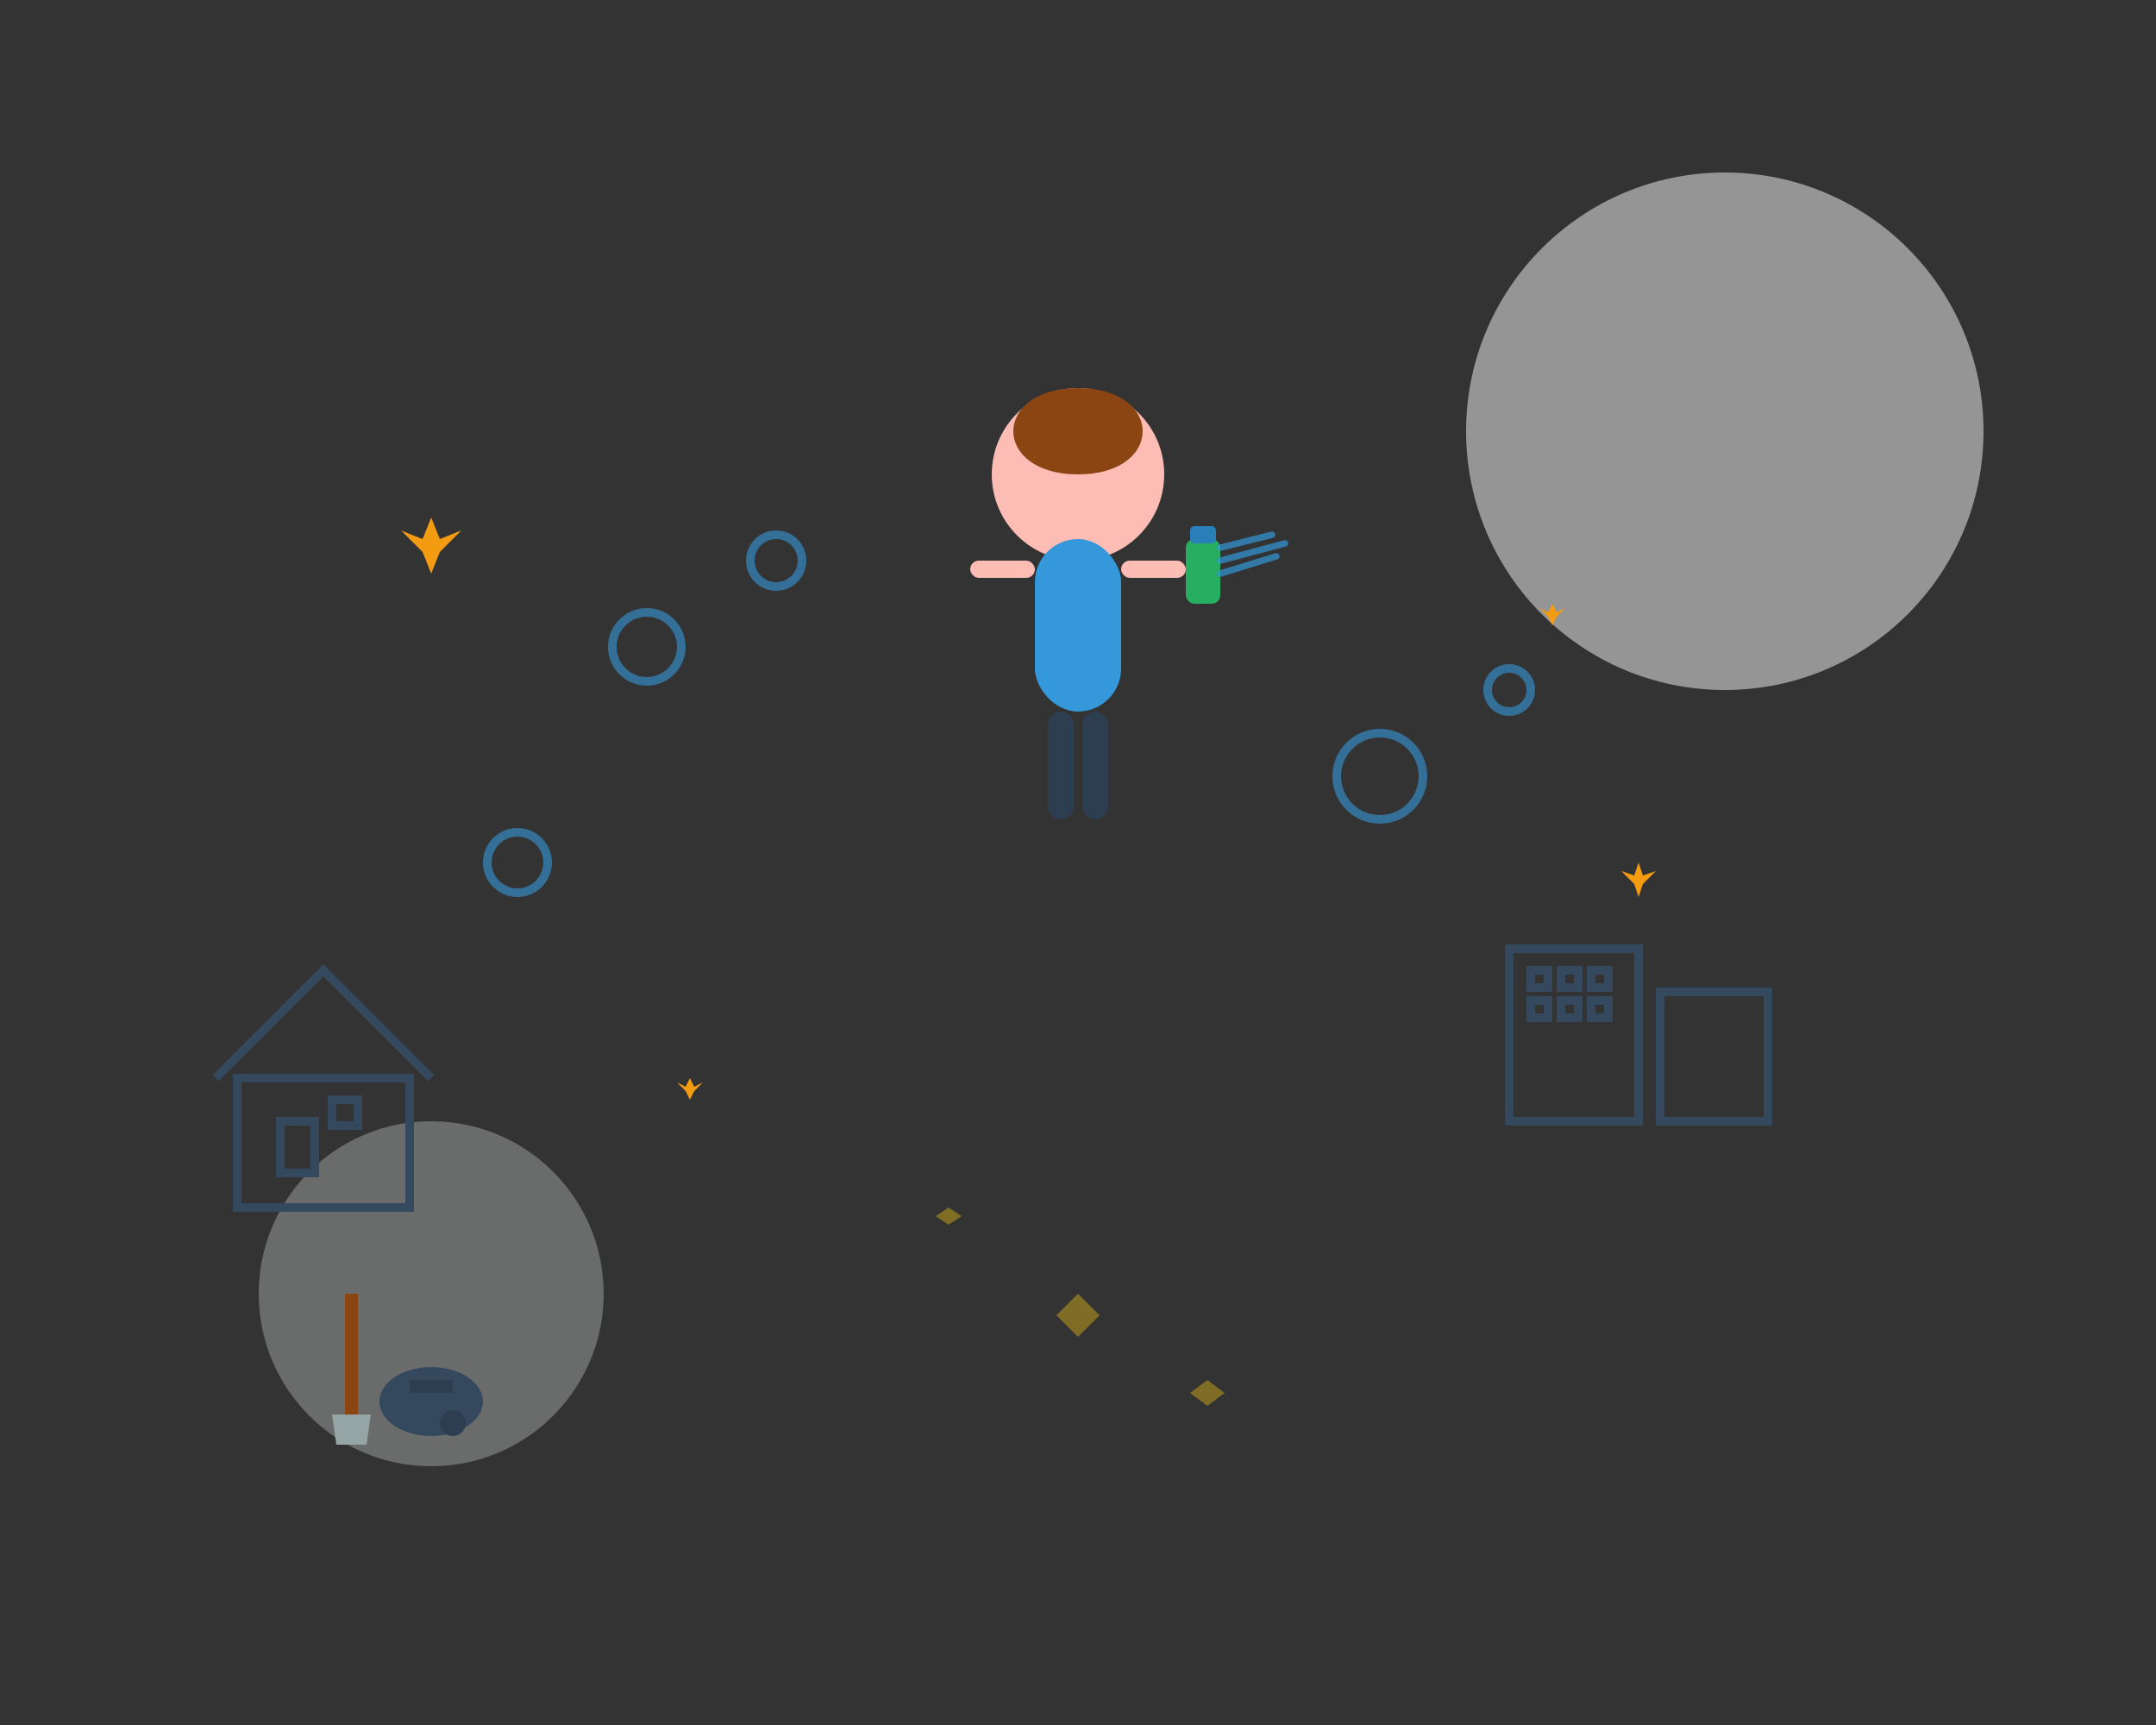 <svg width="500" height="400" viewBox="0 0 500 400" fill="none" xmlns="http://www.w3.org/2000/svg">
  <rect x="0" y="0" width="500" height="400" fill="#333333" stroke="none"/>
  <!-- Background elements -->
  <circle cx="400" cy="100" r="60" fill="#f8f9fa" opacity="0.5"/>
  <circle cx="100" cy="300" r="40" fill="#e9ecef" opacity="0.3"/>
  
  <!-- Main cleaning person figure -->
  <g transform="translate(200, 80)">
    <!-- Head -->
    <circle cx="50" cy="30" r="20" fill="#fdbcb4"/>
    
    <!-- Hair -->
    <path d="M35 20C35 15 40 10 50 10C60 10 65 15 65 20C65 25 60 30 50 30C40 30 35 25 35 20Z" fill="#8b4513"/>
    
    <!-- Body -->
    <rect x="40" y="45" width="20" height="40" rx="10" fill="#3498db"/>
    
    <!-- Arms -->
    <rect x="25" y="50" width="15" height="4" rx="2" fill="#fdbcb4"/>
    <rect x="60" y="50" width="15" height="4" rx="2" fill="#fdbcb4"/>
    
    <!-- Legs -->
    <rect x="43" y="85" width="6" height="25" rx="3" fill="#2c3e50"/>
    <rect x="51" y="85" width="6" height="25" rx="3" fill="#2c3e50"/>
    
    <!-- Cleaning spray in hand -->
    <rect x="75" y="45" width="8" height="15" rx="2" fill="#27ae60"/>
    <rect x="76" y="42" width="6" height="4" rx="1" fill="#2980b9"/>
    
    <!-- Spray effect -->
    <path d="M83 47L95 44M83 50L98 46M83 53L96 49" stroke="#3498db" stroke-width="1.5" stroke-linecap="round" opacity="0.7"/>
  </g>
  
  <!-- Cleaning bubbles -->
  <g opacity="0.6">
    <circle cx="150" cy="150" r="8" fill="none" stroke="#3498db" stroke-width="2"/>
    <circle cx="180" cy="130" r="6" fill="none" stroke="#3498db" stroke-width="2"/>
    <circle cx="320" cy="180" r="10" fill="none" stroke="#3498db" stroke-width="2"/>
    <circle cx="350" cy="160" r="5" fill="none" stroke="#3498db" stroke-width="2"/>
    <circle cx="120" cy="200" r="7" fill="none" stroke="#3498db" stroke-width="2"/>
  </g>
  
  <!-- Sparkles -->
  <g fill="#f39c12">
    <path d="M100 120L102 125L107 123L102 128L100 133L98 128L93 123L98 125Z"/>
    <path d="M380 200L381 203L384 202L381 205L380 208L379 205L376 202L379 203Z"/>
    <path d="M160 250L161 252L163 251L161 253L160 255L159 253L157 251L159 252Z"/>
    <path d="M360 140L361 142L363 141L361 143L360 145L359 143L357 141L359 142Z"/>
  </g>
  
  <!-- House outline -->
  <g transform="translate(50, 200)" stroke="#34495e" stroke-width="2" fill="none">
    <path d="M0 50L25 25L50 50"/>
    <rect x="5" y="50" width="40" height="30"/>
    <rect x="15" y="60" width="8" height="12"/>
    <rect x="27" y="55" width="6" height="6"/>
  </g>
  
  <!-- Office building outline -->
  <g transform="translate(350, 220)" stroke="#34495e" stroke-width="2" fill="none">
    <rect x="0" y="0" width="30" height="40"/>
    <rect x="35" y="10" width="25" height="30"/>
    <rect x="5" y="5" width="4" height="4"/>
    <rect x="12" y="5" width="4" height="4"/>
    <rect x="19" y="5" width="4" height="4"/>
    <rect x="5" y="12" width="4" height="4"/>
    <rect x="12" y="12" width="4" height="4"/>
    <rect x="19" y="12" width="4" height="4"/>
  </g>
  
  <!-- Cleaning tools -->
  <g transform="translate(80, 300)">
    <!-- Mop -->
    <rect x="0" y="0" width="3" height="30" fill="#8b4513"/>
    <path d="M-3 28L6 28L5 35L-2 35Z" fill="#95a5a6"/>
    
    <!-- Vacuum -->
    <ellipse cx="20" cy="25" rx="12" ry="8" fill="#34495e"/>
    <rect x="15" y="20" width="10" height="3" fill="#2c3e50"/>
    <circle cx="25" cy="30" r="3" fill="#2c3e50"/>
  </g>
  
  <!-- Clean surfaces shine effect -->
  <g opacity="0.4">
    <path d="M250 300L255 305L250 310L245 305Z" fill="#f1c40f"/>
    <path d="M280 320L284 323L280 326L276 323Z" fill="#f1c40f"/>
    <path d="M220 280L223 282L220 284L217 282Z" fill="#f1c40f"/>
  </g>
</svg>

